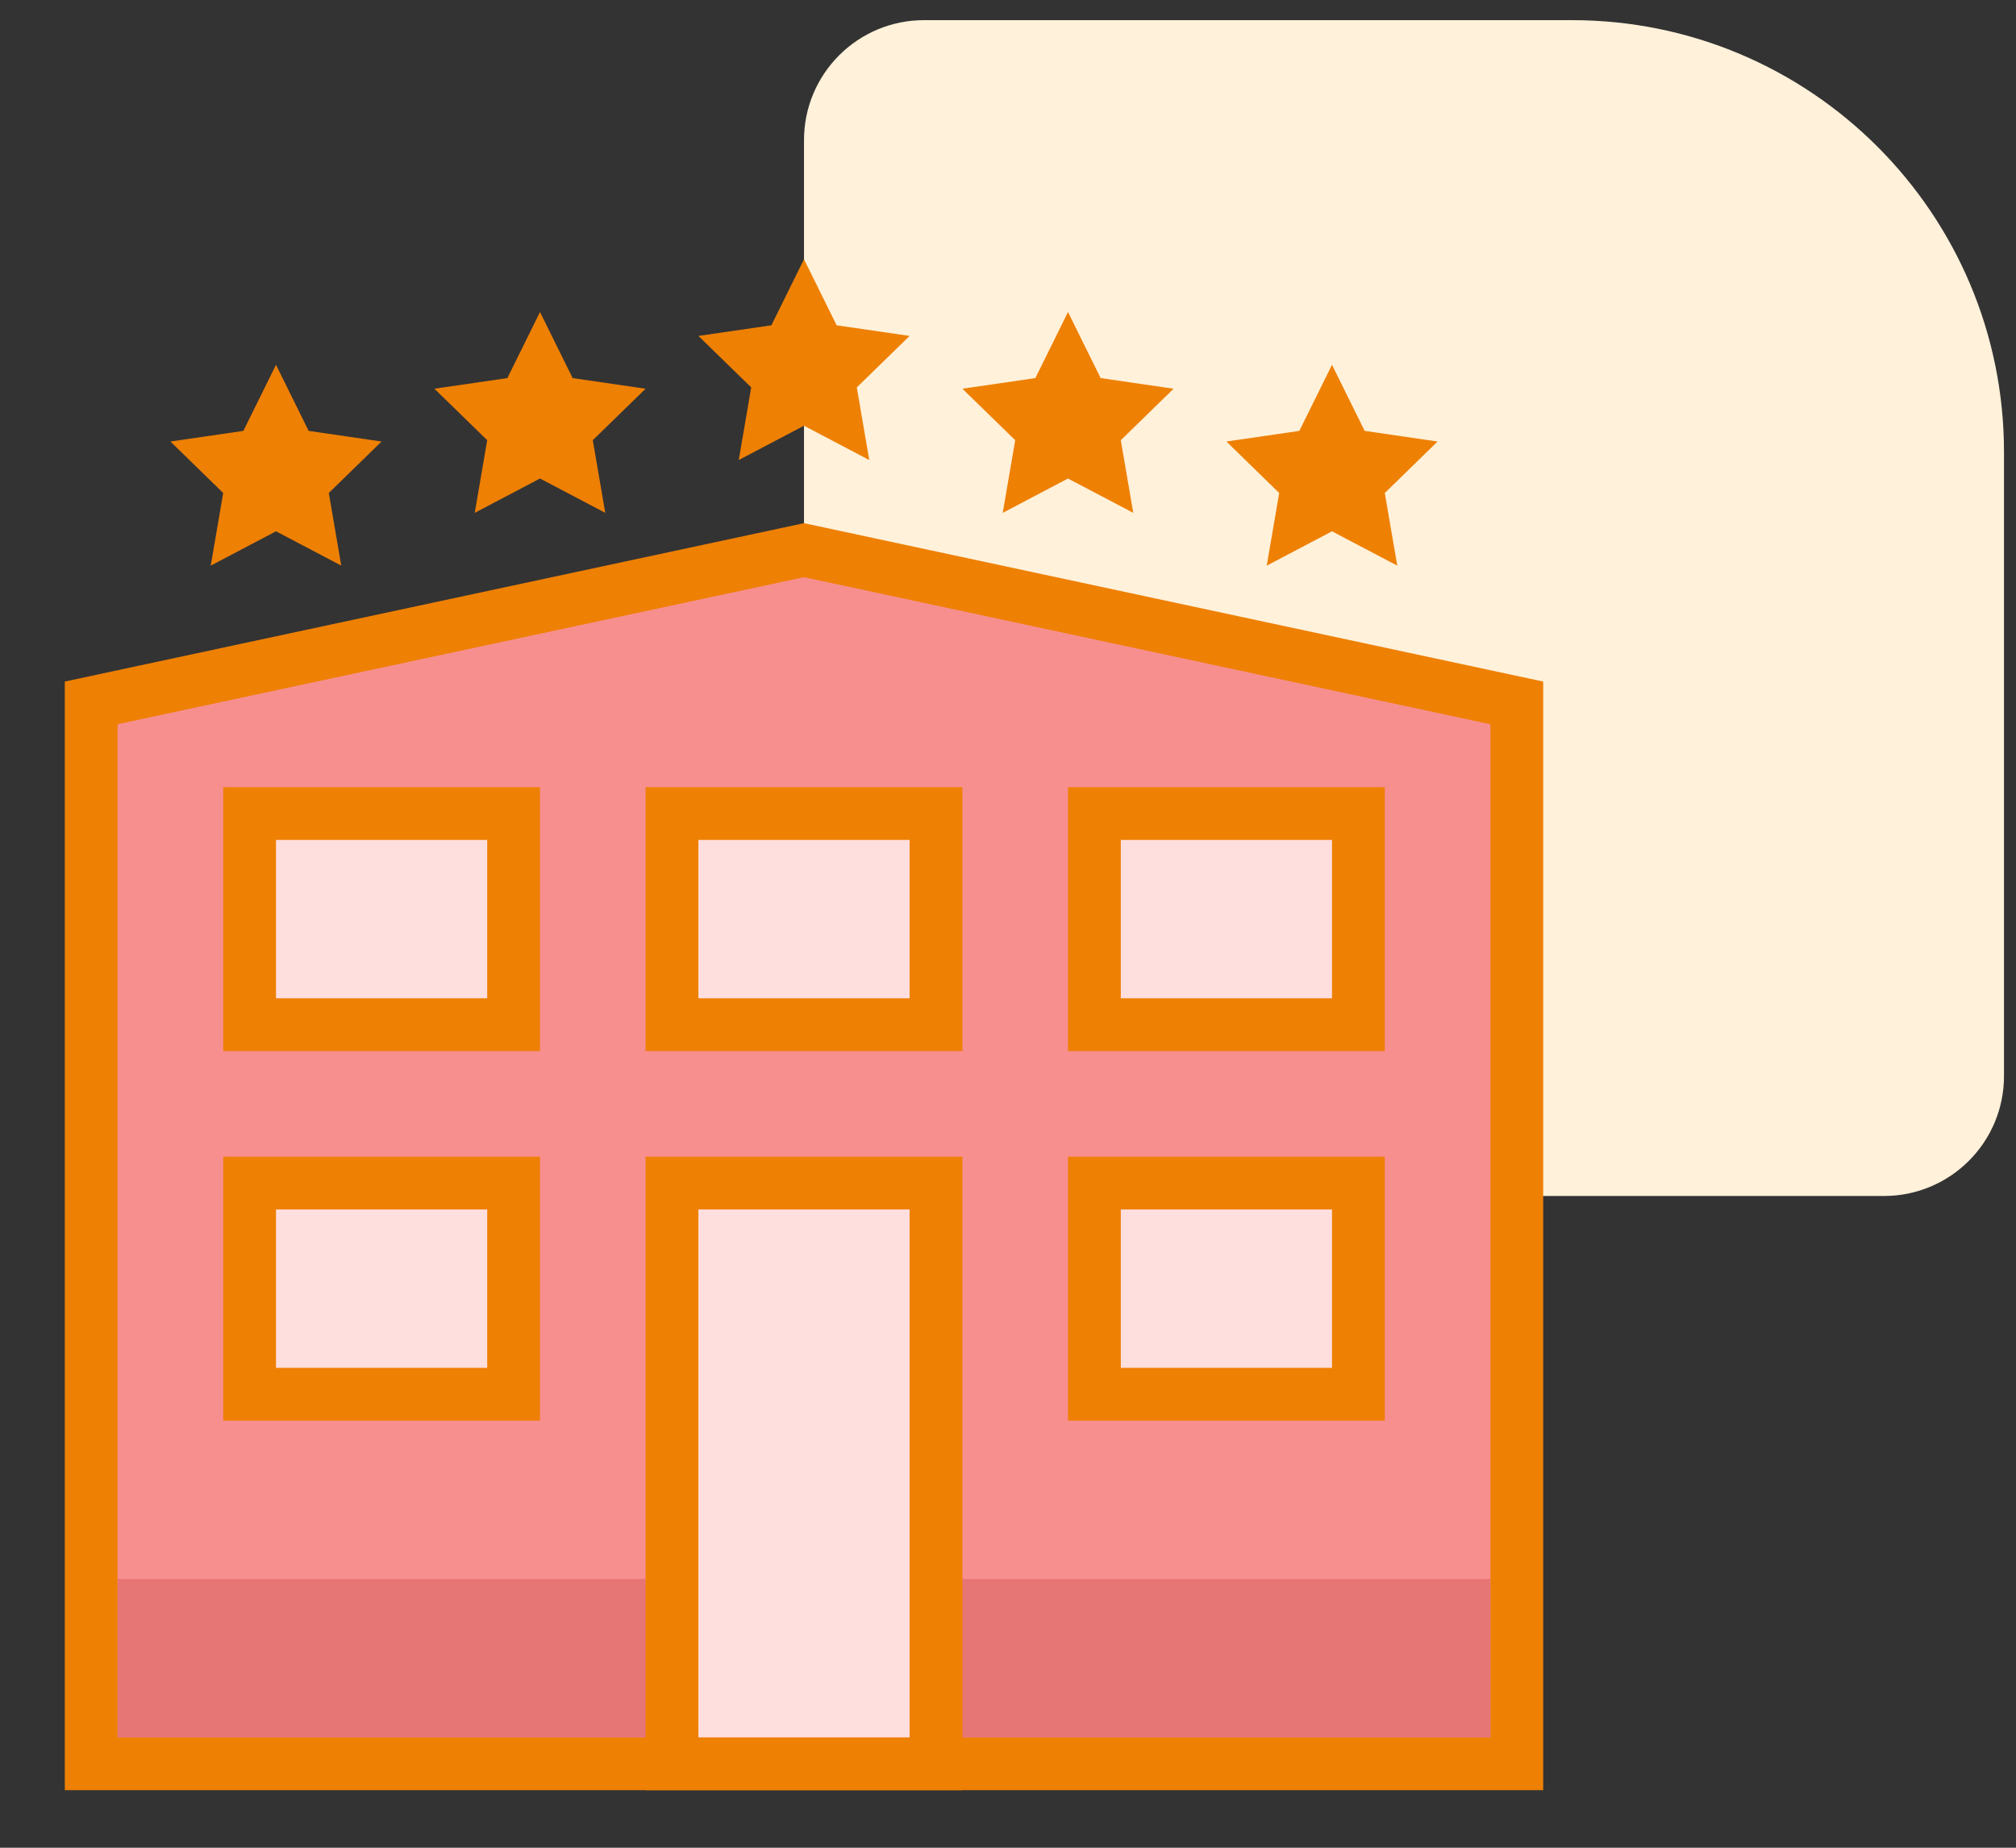 <svg width="84" height="77" viewBox="0 0 84 77" fill="none" xmlns="http://www.w3.org/2000/svg">
<rect x="0" y="0" width="84" height="77" fill="#333333" stroke="none"/>
<path d="M83.5 18.84C83.5 8.899 75.441 0.84 65.5 0.84L38.5 0.84C35.739 0.84 33.5 3.079 33.5 5.84L33.5 39.84C33.5 45.363 37.977 49.84 43.5 49.84L78.5 49.84C81.261 49.84 83.5 47.602 83.5 44.84L83.5 18.84Z" fill="#FFF1DA"/>
<g clip-path="url(#clip0_56_8306)">
<path d="M3.8 73.502V29.291L33.5 22.926L63.2 29.291V73.502H3.8Z" fill="#F78F8F"/>
<path d="M33.5 24.053L62.1 30.182V72.402H4.9V30.18L33.5 24.053ZM33.5 21.802L2.7 28.402V74.602H64.3V28.402L33.5 21.802Z" fill="#EE8004"/>
<path d="M4.9 65.802H62.1V72.402H4.9V65.802Z" fill="#E67575"/>
<path d="M33.5 10.802L34.86 13.556L37.9 13.999L35.7 16.144L36.219 19.171L33.5 17.741L30.781 19.171L31.3 16.144L29.1 13.999L32.14 13.556L33.5 10.802ZM44.5 13.002L45.86 15.756L48.9 16.199L46.7 18.344L47.219 21.371L44.5 19.941L41.781 21.371L42.3 18.344L40.1 16.199L43.14 15.756L44.5 13.002ZM55.5 15.202L56.86 17.956L59.9 18.399L57.7 20.544L58.219 23.571L55.5 22.141L52.781 23.571L53.3 20.544L51.1 18.399L54.14 17.956L55.5 15.202ZM22.5 13.002L23.86 15.756L26.9 16.199L24.7 18.344L25.219 21.371L22.5 19.941L19.781 21.371L20.3 18.344L18.1 16.199L21.14 15.756L22.5 13.002ZM11.5 15.202L12.86 17.956L15.9 18.399L13.7 20.544L14.219 23.571L11.5 22.141L8.781 23.571L9.3 20.544L7.1 18.399L10.14 17.956L11.5 15.202Z" fill="#EE8004"/>
<path d="M28 49.302H39V73.502H28V49.302Z" fill="#FFDEDE"/>
<path d="M37.9 50.402V72.402H29.1V50.402H37.9ZM40.1 48.202H26.9V74.602H40.1V48.202Z" fill="#EE8004"/>
<path d="M45.6 49.302H56.6V58.102H45.6V49.302Z" fill="#FFDEDE"/>
<path d="M55.5 50.402V57.002H46.7V50.402H55.5ZM57.7 48.202H44.5V59.202H57.7V48.202Z" fill="#EE8004"/>
<path d="M10.4 49.302H21.4V58.102H10.4V49.302Z" fill="#FFDEDE"/>
<path d="M20.3 50.402V57.002H11.5V50.402H20.3ZM22.5 48.202H9.3V59.202H22.5V48.202Z" fill="#EE8004"/>
<path d="M45.6 33.902H56.6V42.702H45.6V33.902Z" fill="#FFDEDE"/>
<path d="M55.5 35.002V41.602H46.7V35.002H55.5ZM57.7 32.802H44.5V43.802H57.7V32.802Z" fill="#EE8004"/>
<path d="M28 33.902H39V42.702H28V33.902Z" fill="#FFDEDE"/>
<path d="M37.9 35.002V41.602H29.1V35.002H37.9ZM40.1 32.802H26.9V43.802H40.1V32.802Z" fill="#EE8004"/>
<path d="M10.4 33.902H21.4V42.702H10.4V33.902Z" fill="#FFDEDE"/>
<path d="M20.3 35.002V41.602H11.5V35.002H20.3ZM22.5 32.802H9.3V43.802H22.5V32.802Z" fill="#EE8004"/>
</g>
<defs>
<clipPath id="clip0_56_8306">
<rect width="66" height="66" fill="white" transform="translate(0.5 10.802)"/>
</clipPath>
</defs>
</svg>
